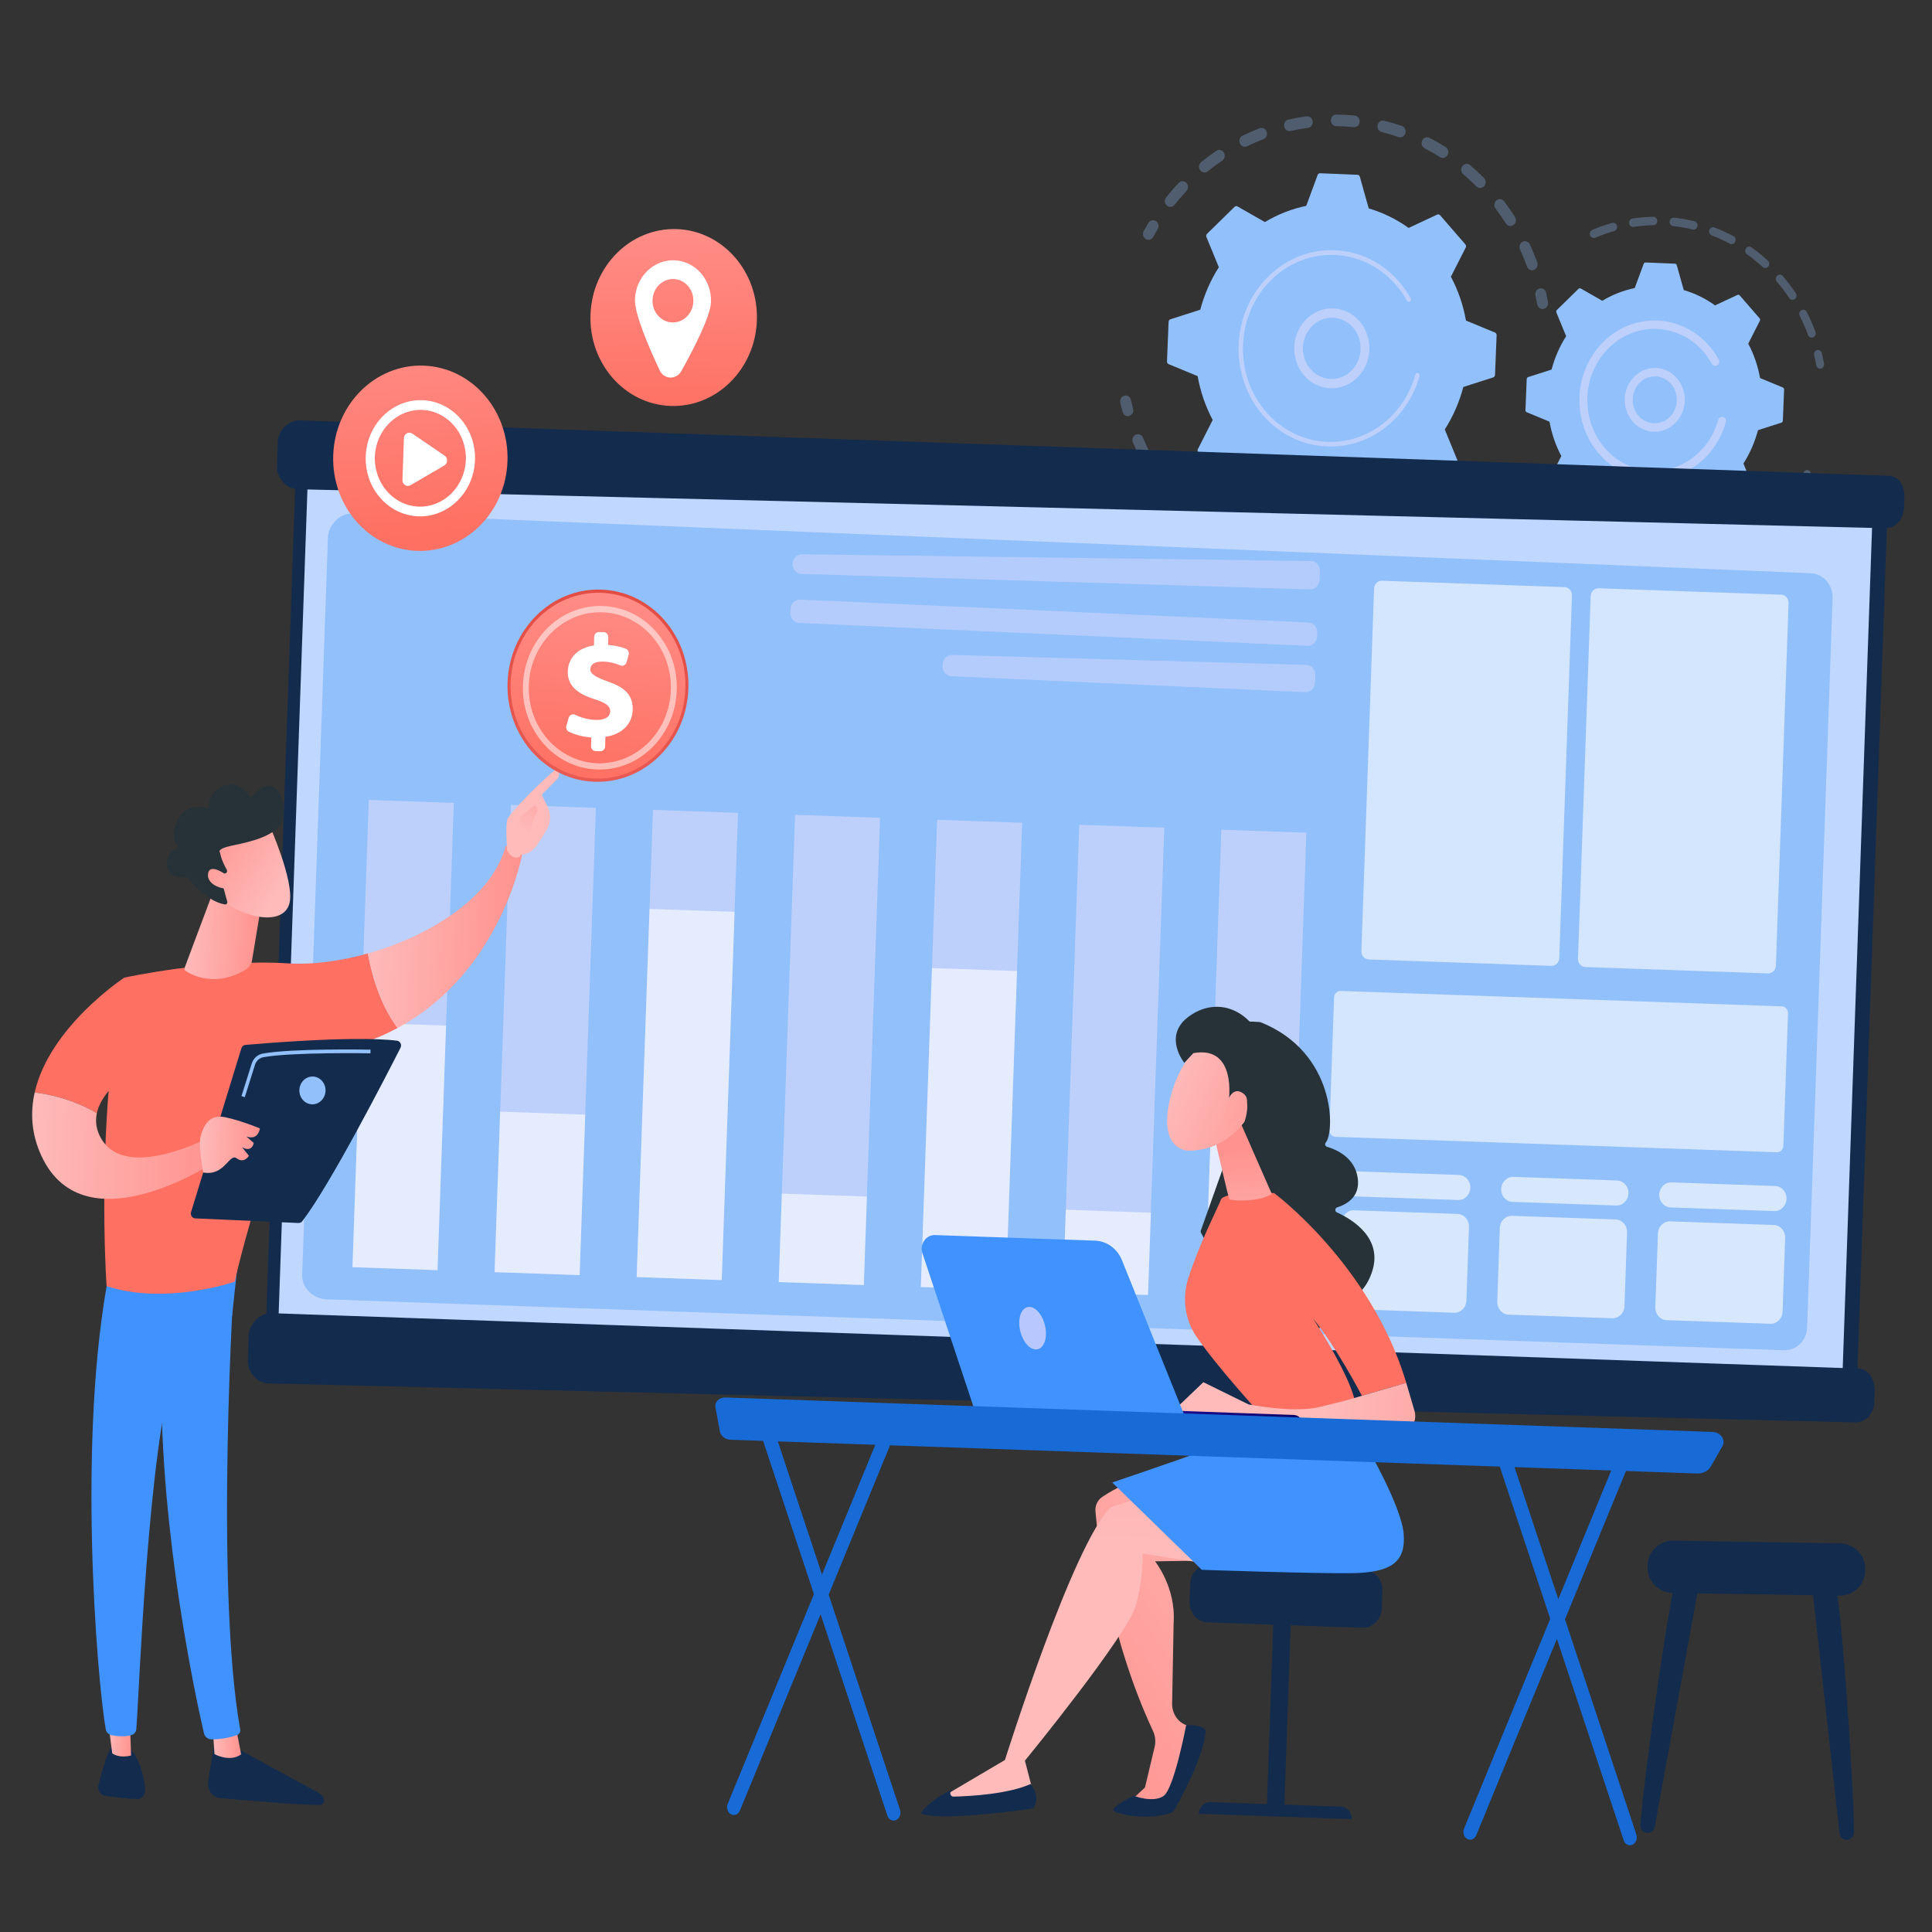 <svg width="331" height="331" viewBox="0 0 331 331" fill="none" xmlns="http://www.w3.org/2000/svg">
<rect x="0" y="0" width="331" height="331" fill="#333333" stroke="none"/>
<g opacity="0.3">
<path d="M258.732 81.216C259.087 81.549 259.153 82.122 258.87 82.541C258.252 83.46 257.586 84.363 256.893 85.227C256.556 85.647 255.963 85.698 255.569 85.342C255.565 85.338 255.56 85.333 255.556 85.329C255.175 84.97 255.134 84.351 255.467 83.936C256.125 83.115 256.757 82.257 257.345 81.385C257.647 80.936 258.234 80.831 258.655 81.15C258.682 81.171 258.708 81.193 258.732 81.216ZM253.251 87.691C253.278 87.717 253.304 87.745 253.329 87.774C253.674 88.185 253.638 88.816 253.251 89.183C252.454 89.938 251.619 90.664 250.77 91.341C250.354 91.673 249.768 91.585 249.456 91.144C249.146 90.704 249.232 90.079 249.647 89.748C250.455 89.104 251.247 88.414 252.004 87.696C252.364 87.355 252.9 87.361 253.251 87.691ZM246.569 92.728C246.647 92.802 246.715 92.891 246.768 92.993C247.017 93.475 246.851 94.082 246.396 94.349C245.464 94.897 244.498 95.408 243.525 95.868C243.051 96.093 242.497 95.866 242.288 95.364C242.078 94.861 242.293 94.271 242.768 94.046C243.692 93.609 244.608 93.124 245.493 92.604C245.851 92.394 246.281 92.457 246.569 92.728ZM239 96.057C239.129 96.178 239.228 96.339 239.278 96.529C239.42 97.058 239.129 97.611 238.631 97.763C237.607 98.076 236.559 98.345 235.515 98.564C235.007 98.67 234.515 98.318 234.416 97.778C234.318 97.237 234.651 96.713 235.16 96.606C236.151 96.398 237.147 96.143 238.119 95.846C238.44 95.748 238.768 95.839 239 96.057ZM230.929 97.511C231.11 97.682 231.229 97.926 231.243 98.203C231.27 98.754 230.872 99.225 230.354 99.255C229.295 99.319 228.218 99.335 227.154 99.303C226.636 99.288 226.229 98.829 226.246 98.278C226.263 97.728 226.697 97.294 227.215 97.309C228.226 97.34 229.25 97.324 230.257 97.263C230.513 97.248 230.751 97.344 230.929 97.511ZM222.766 97.034C223 97.254 223.125 97.595 223.067 97.948C222.979 98.492 222.494 98.858 221.983 98.767C220.936 98.579 219.883 98.342 218.855 98.061C218.353 97.924 218.053 97.38 218.184 96.846C218.315 96.313 218.828 95.991 219.33 96.128C220.307 96.395 221.307 96.621 222.302 96.799C222.481 96.831 222.639 96.915 222.766 97.034ZM195.579 74.631C195.676 74.722 195.757 74.836 195.813 74.971C196.221 75.949 196.676 76.921 197.164 77.86C197.414 78.341 197.248 78.949 196.794 79.216C196.34 79.484 195.769 79.311 195.519 78.83C195.005 77.841 194.526 76.817 194.096 75.787C193.886 75.284 194.1 74.694 194.574 74.469C194.922 74.303 195.313 74.38 195.579 74.631ZM214.917 94.647C215.208 94.921 215.318 95.371 215.159 95.775C214.96 96.285 214.41 96.527 213.932 96.318C212.951 95.888 211.976 95.407 211.034 94.888C210.575 94.633 210.395 94.034 210.635 93.544C210.875 93.055 211.443 92.863 211.902 93.115C212.797 93.608 213.723 94.064 214.654 94.473C214.753 94.516 214.841 94.575 214.917 94.647ZM199.715 82.11C199.761 82.153 199.804 82.202 199.842 82.257C200.447 83.112 201.096 83.951 201.768 84.751C202.113 85.161 202.079 85.792 201.692 86.16C201.305 86.528 200.71 86.496 200.366 86.085C199.659 85.243 198.977 84.361 198.34 83.46C198.029 83.021 198.113 82.395 198.528 82.063C198.891 81.772 199.388 81.803 199.715 82.11ZM207.775 90.454C208.129 90.787 208.195 91.358 207.913 91.778C207.612 92.228 207.026 92.334 206.603 92.015C205.74 91.363 204.892 90.662 204.082 89.932C204.077 89.927 204.072 89.923 204.067 89.918C203.686 89.56 203.645 88.941 203.977 88.526C204.314 88.105 204.906 88.052 205.3 88.408C206.07 89.102 206.875 89.767 207.696 90.387C207.723 90.408 207.75 90.431 207.775 90.454Z" fill="#91C0FA"/>
<path d="M193.466 68.002C193.604 68.132 193.707 68.307 193.754 68.512C193.867 69.012 193.992 69.517 194.125 70.015C194.266 70.544 193.977 71.097 193.478 71.25C192.98 71.403 192.46 71.098 192.319 70.567C192.179 70.045 192.047 69.513 191.928 68.987C191.807 68.452 192.117 67.912 192.621 67.781C192.932 67.7 193.244 67.793 193.466 68.002Z" fill="#91C0FA"/>
</g>
<g opacity="0.3">
<path d="M198.17 37.975C198.509 38.294 198.588 38.836 198.337 39.256C198.076 39.691 197.82 40.138 197.575 40.587C197.314 41.064 196.739 41.228 196.291 40.953C195.841 40.677 195.691 40.068 195.952 39.59C196.21 39.118 196.48 38.647 196.754 38.189C197.033 37.724 197.613 37.585 198.05 37.879C198.093 37.908 198.133 37.941 198.17 37.975Z" fill="#91C0FA"/>
<path d="M253.28 29.558C253.603 29.862 253.922 30.172 254.238 30.49C254.613 30.868 254.628 31.5 254.27 31.9C253.913 32.301 253.315 32.319 252.943 31.941C252.215 31.208 251.461 30.509 250.692 29.854C250.289 29.509 250.225 28.883 250.55 28.452C250.875 28.021 251.466 27.951 251.87 28.295C252.346 28.7 252.82 29.125 253.28 29.558ZM257.585 34.359C257.625 34.395 257.662 34.437 257.695 34.481C258.35 35.348 258.976 36.254 259.558 37.173C259.846 37.63 259.731 38.25 259.301 38.559C258.87 38.867 258.285 38.748 257.998 38.291C257.446 37.417 256.85 36.557 256.229 35.734C255.905 35.305 255.971 34.677 256.376 34.331C256.739 34.021 257.25 34.043 257.585 34.359ZM247.817 25.311C248.147 25.622 248.233 26.15 247.997 26.569C247.73 27.042 247.153 27.198 246.708 26.916C245.858 26.377 244.975 25.869 244.082 25.408C243.616 25.166 243.424 24.57 243.653 24.074C243.881 23.579 244.444 23.372 244.909 23.613C245.85 24.099 246.78 24.634 247.676 25.201C247.727 25.234 247.774 25.271 247.817 25.311ZM261.889 41.569C261.978 41.653 262.053 41.756 262.109 41.877C262.567 42.875 262.99 43.906 263.366 44.941C263.553 45.454 263.312 46.032 262.829 46.233C262.345 46.434 261.802 46.181 261.615 45.667C261.257 44.684 260.855 43.705 260.42 42.757C260.193 42.263 260.388 41.665 260.854 41.422C261.206 41.238 261.613 41.309 261.889 41.569ZM240.506 21.78C240.777 22.036 240.895 22.448 240.773 22.838C240.611 23.362 240.08 23.648 239.587 23.478C238.646 23.151 237.678 22.863 236.711 22.622C236.206 22.495 235.895 21.959 236.016 21.422C236.137 20.886 236.644 20.553 237.148 20.679C238.167 20.934 239.185 21.237 240.177 21.581C240.302 21.624 240.413 21.693 240.506 21.78ZM232.636 20.043C232.853 20.247 232.977 20.556 232.947 20.886C232.895 21.435 232.436 21.837 231.92 21.785C230.93 21.686 229.925 21.629 228.932 21.617C228.414 21.612 228 21.16 228.008 20.608C228.016 20.057 228.443 19.616 228.961 19.622C230.006 19.634 231.064 19.694 232.105 19.799C232.31 19.82 232.493 19.909 232.636 20.043ZM224.59 20.172C224.754 20.328 224.868 20.545 224.897 20.796C224.96 21.343 224.593 21.842 224.078 21.91C223.09 22.042 222.097 22.219 221.125 22.438C220.617 22.552 220.12 22.208 220.015 21.668C219.91 21.129 220.236 20.599 220.744 20.485C221.767 20.256 222.813 20.069 223.852 19.93C224.131 19.893 224.395 19.99 224.59 20.172ZM216.754 22.163C216.868 22.271 216.959 22.409 217.014 22.573C217.188 23.091 216.932 23.663 216.444 23.849C215.506 24.207 214.573 24.611 213.668 25.051C213.196 25.28 212.639 25.06 212.426 24.56C212.211 24.059 212.421 23.467 212.893 23.237C213.845 22.774 214.829 22.349 215.815 21.972C216.15 21.844 216.507 21.93 216.754 22.163ZM209.511 25.933C209.575 25.993 209.633 26.064 209.681 26.145C209.958 26.61 209.827 27.227 209.388 27.523C208.55 28.09 207.722 28.702 206.929 29.343C206.516 29.677 205.926 29.591 205.614 29.155C205.301 28.717 205.383 28.091 205.797 27.756C206.631 27.082 207.502 26.437 208.386 25.84C208.748 25.596 209.206 25.646 209.511 25.933ZM203.222 31.294C203.236 31.308 203.25 31.322 203.264 31.336C203.63 31.725 203.628 32.357 203.26 32.747C202.742 33.298 202.233 33.872 201.747 34.454C201.571 34.665 201.398 34.878 201.228 35.091C200.891 35.512 200.299 35.566 199.904 35.21C199.498 34.858 199.462 34.225 199.798 33.804C199.977 33.58 200.159 33.356 200.344 33.135C200.855 32.522 201.391 31.918 201.937 31.339C202.29 30.963 202.854 30.948 203.222 31.294Z" fill="#91C0FA"/>
<path d="M264.598 49.639C264.738 49.77 264.842 49.947 264.888 50.154C265.004 50.679 265.112 51.217 265.209 51.752C265.307 52.293 264.974 52.818 264.464 52.924C263.955 53.03 263.463 52.678 263.365 52.137C263.273 51.629 263.17 51.118 263.06 50.619C262.941 50.084 263.254 49.545 263.759 49.416C264.068 49.338 264.378 49.431 264.598 49.639Z" fill="#91C0FA"/>
</g>
<path d="M256.408 57.427C256.416 57.228 256.304 57.046 256.13 56.974L251.16 54.919C250.695 52.318 249.837 49.778 248.578 47.407L251.118 42.407C251.207 42.232 251.182 42.016 251.055 41.87L246.723 36.875C246.597 36.729 246.396 36.685 246.225 36.765L241.332 39.052C239.211 37.526 236.899 36.41 234.497 35.707L232.973 30.275C232.92 30.084 232.758 29.952 232.571 29.944L226.171 29.682C225.984 29.675 225.813 29.794 225.744 29.98L223.79 35.27C221.339 35.775 218.945 36.698 216.709 38.046L212.015 35.368C211.85 35.274 211.647 35.301 211.509 35.437L206.791 40.062C206.653 40.197 206.611 40.41 206.685 40.592L208.816 45.782C207.371 48.043 206.311 50.504 205.64 53.06L200.521 54.702C200.342 54.76 200.216 54.932 200.208 55.131L199.935 61.933C199.927 62.132 200.039 62.314 200.213 62.386L205.183 64.44C205.647 67.042 206.506 69.582 207.765 71.953L205.225 76.953C205.136 77.128 205.161 77.344 205.287 77.49L209.619 82.485C209.746 82.631 209.946 82.675 210.118 82.595L215.011 80.308C217.132 81.834 219.444 82.95 221.846 83.653L223.37 89.085C223.423 89.275 223.584 89.408 223.771 89.416L230.171 89.677C230.358 89.685 230.53 89.566 230.598 89.38L232.553 84.09C235.003 83.586 237.397 82.662 239.634 81.314L244.328 83.992C244.492 84.086 244.695 84.059 244.833 83.923L249.552 79.298C249.69 79.163 249.732 78.95 249.657 78.768L247.527 73.578C248.972 71.317 250.031 68.856 250.703 66.3L255.821 64.658C256.001 64.6 256.126 64.428 256.135 64.23L256.408 57.427Z" fill="#91C0FA"/>
<path d="M232.456 54.552C234.801 56.759 235.328 60.533 233.556 63.411C231.608 66.574 227.608 67.474 224.64 65.418C223.202 64.421 222.218 62.888 221.868 61.1C221.519 59.312 221.846 57.483 222.79 55.951C224.738 52.788 228.738 51.888 231.706 53.945C231.973 54.13 232.224 54.334 232.456 54.552ZM224.883 63.609C225.064 63.779 225.258 63.937 225.464 64.08C227.74 65.656 230.807 64.966 232.3 62.541C233.794 60.116 233.159 56.859 230.882 55.283C228.606 53.706 225.539 54.396 224.046 56.821C223.322 57.996 223.071 59.398 223.339 60.769C223.557 61.883 224.097 62.869 224.883 63.609Z" fill="#BDD0FB"/>
<path d="M238.534 47.047C238.937 47.426 239.324 47.828 239.693 48.254C239.81 48.389 239.924 48.525 240.036 48.663C240.589 49.343 241.091 50.07 241.532 50.831C241.538 50.842 241.544 50.852 241.55 50.862C241.567 50.892 241.584 50.921 241.601 50.951C241.634 51.009 241.666 51.067 241.698 51.125C241.783 51.277 241.76 51.465 241.655 51.592C241.63 51.623 241.599 51.65 241.564 51.672C241.385 51.784 241.155 51.721 241.05 51.531C240.511 50.556 239.868 49.636 239.14 48.797C235.526 44.629 230.288 42.979 225.379 43.925C222.649 44.451 220.021 45.78 217.831 47.926C217.447 48.302 217.084 48.697 216.742 49.106C214.443 51.864 213.113 55.346 212.963 59.07C212.792 63.348 214.197 67.433 216.921 70.575C222.548 77.061 232.105 77.449 238.23 71.445C238.608 71.075 238.966 70.686 239.305 70.28C240.772 68.521 241.862 66.441 242.489 64.187C242.505 64.129 242.533 64.078 242.569 64.035C242.662 63.923 242.812 63.871 242.956 63.916C243.155 63.978 243.269 64.199 243.209 64.411C242.55 66.778 241.406 68.961 239.866 70.808C239.511 71.234 239.135 71.642 238.738 72.031C232.307 78.335 222.271 77.922 216.368 71.117C213.508 67.82 212.033 63.53 212.213 59.039C212.37 55.13 213.766 51.475 216.18 48.58C216.539 48.149 216.92 47.736 217.323 47.341C220.439 44.287 224.481 42.701 228.706 42.873C232.385 43.023 235.819 44.492 238.534 47.047Z" fill="#BDD0FB"/>
<g opacity="0.3">
<path d="M310.06 80.717C310.279 80.924 310.354 81.267 310.222 81.565C309.975 82.121 309.71 82.676 309.432 83.216C309.251 83.566 308.838 83.696 308.509 83.506C308.178 83.317 308.059 82.877 308.239 82.526C308.504 82.012 308.758 81.483 308.993 80.953C309.153 80.591 309.558 80.436 309.898 80.604C309.958 80.634 310.012 80.672 310.06 80.717Z" fill="#91C0FA"/>
<path d="M307.403 85.513C307.661 85.755 307.708 86.171 307.502 86.475C306.92 87.334 306.29 88.171 305.63 88.962C305.491 89.129 305.349 89.295 305.206 89.459C304.95 89.753 304.515 89.746 304.245 89.502C303.97 89.232 303.954 88.775 304.209 88.481C304.346 88.324 304.481 88.166 304.614 88.007C305.244 87.251 305.845 86.453 306.4 85.634C306.619 85.309 307.044 85.235 307.349 85.467C307.368 85.482 307.386 85.497 307.403 85.513ZM302.6 91.033C302.624 91.056 302.647 91.08 302.668 91.107C302.911 91.411 302.874 91.867 302.587 92.126C301.666 92.956 300.689 93.733 299.683 94.434C299.368 94.653 298.947 94.559 298.742 94.228C298.537 93.894 298.626 93.446 298.94 93.227C299.9 92.558 300.832 91.817 301.71 91.025C301.972 90.79 302.351 90.799 302.6 91.033ZM296.686 95.156C296.75 95.216 296.805 95.291 296.845 95.378C297.009 95.736 296.869 96.169 296.531 96.346C295.45 96.91 294.323 97.409 293.183 97.828C292.827 97.959 292.442 97.76 292.32 97.381C292.199 97.004 292.388 96.593 292.743 96.462C293.831 96.063 294.904 95.588 295.936 95.049C296.191 94.916 296.486 94.968 296.686 95.156ZM290.004 97.612C290.11 97.711 290.186 97.845 290.218 98.002C290.294 98.392 290.058 98.777 289.691 98.859C288.511 99.126 287.306 99.317 286.108 99.427C285.734 99.462 285.406 99.166 285.375 98.77C285.344 98.372 285.622 98.022 285.997 97.988C287.138 97.883 288.288 97.701 289.413 97.446C289.633 97.397 289.849 97.465 290.004 97.612ZM282.969 98.261C283.115 98.399 283.205 98.604 283.196 98.83C283.181 99.228 282.865 99.54 282.49 99.525C281.287 99.479 280.076 99.354 278.89 99.152C278.519 99.09 278.268 98.719 278.329 98.325C278.39 97.931 278.74 97.662 279.11 97.725C280.242 97.917 281.397 98.037 282.544 98.081C282.708 98.087 282.855 98.155 282.969 98.261ZM276.006 97.077C276.196 97.256 276.283 97.543 276.206 97.82C276.101 98.204 275.723 98.424 275.363 98.314C274.208 97.958 273.063 97.522 271.962 97.019C271.617 96.859 271.46 96.436 271.609 96.069C271.759 95.703 272.16 95.533 272.504 95.691C273.554 96.171 274.645 96.587 275.746 96.925C275.846 96.956 275.933 97.009 276.006 97.077ZM269.536 94.12C269.774 94.344 269.837 94.723 269.669 95.026C269.478 95.37 269.061 95.486 268.737 95.285C267.705 94.641 266.697 93.919 265.741 93.14C265.447 92.892 265.389 92.443 265.619 92.127C265.848 91.81 266.275 91.749 266.573 91.992C267.483 92.735 268.445 93.424 269.429 94.038C269.468 94.062 269.503 94.09 269.536 94.12ZM261.592 86.767C261.621 86.795 261.649 86.826 261.674 86.86C262.288 87.684 262.956 88.487 263.658 89.246C263.764 89.362 263.869 89.474 263.975 89.584C264.242 89.864 264.245 90.321 263.981 90.606C263.717 90.892 263.278 90.904 263.02 90.618C262.907 90.499 262.795 90.38 262.684 90.259C261.95 89.466 261.25 88.624 260.607 87.76C260.374 87.447 260.425 86.993 260.72 86.745C260.982 86.523 261.35 86.54 261.592 86.767Z" fill="#91C0FA"/>
</g>
<g opacity="0.3">
<path d="M302.889 44.658C303.166 44.919 303.194 45.37 302.951 45.671C302.705 45.973 302.275 46.008 301.992 45.748C301.137 44.965 300.231 44.231 299.297 43.566C298.989 43.343 298.903 42.896 299.113 42.564C299.323 42.232 299.745 42.143 300.057 42.364C301.036 43.062 301.987 43.831 302.882 44.651C302.884 44.654 302.887 44.656 302.889 44.658ZM305.376 47.231C305.394 47.249 305.411 47.267 305.428 47.286C306.224 48.214 306.974 49.203 307.658 50.226C307.875 50.551 307.803 51.002 307.496 51.234C307.19 51.466 306.765 51.389 306.548 51.067C305.896 50.091 305.18 49.147 304.421 48.261C304.169 47.967 304.19 47.51 304.468 47.241C304.728 46.989 305.12 46.99 305.376 47.231ZM297.131 40.562C297.357 40.774 297.428 41.129 297.285 41.429C297.115 41.785 296.706 41.928 296.371 41.749C295.363 41.21 294.315 40.731 293.256 40.327C292.903 40.19 292.721 39.778 292.85 39.403C292.978 39.027 293.368 38.832 293.721 38.966C294.831 39.39 295.93 39.892 296.987 40.458C297.04 40.487 297.089 40.522 297.131 40.562ZM309.389 53.238C309.446 53.293 309.496 53.358 309.535 53.435C310.097 54.541 310.6 55.695 311.029 56.865C311.166 57.236 310.993 57.656 310.643 57.802C310.294 57.948 309.899 57.766 309.763 57.395C309.353 56.28 308.873 55.18 308.338 54.125C308.16 53.775 308.284 53.336 308.614 53.145C308.873 52.997 309.181 53.043 309.389 53.238ZM290.607 38.072C290.787 38.241 290.876 38.507 290.818 38.773C290.734 39.163 290.368 39.407 290.003 39.319C288.904 39.053 287.777 38.857 286.655 38.735C286.281 38.695 286.011 38.34 286.051 37.943C286.09 37.546 286.425 37.257 286.799 37.297C287.976 37.426 289.157 37.631 290.309 37.909C290.424 37.937 290.525 37.994 290.607 38.072ZM283.705 37.319C283.842 37.449 283.93 37.637 283.933 37.848C283.938 38.247 283.638 38.576 283.263 38.584C282.132 38.607 280.992 38.702 279.876 38.868C279.503 38.924 279.161 38.648 279.111 38.253C279.06 37.858 279.321 37.493 279.692 37.438C280.863 37.263 282.058 37.163 283.243 37.139C283.42 37.135 283.582 37.204 283.705 37.319ZM276.823 38.347C276.92 38.438 276.994 38.559 277.029 38.702C277.124 39.088 276.907 39.484 276.543 39.587C275.449 39.896 274.363 40.279 273.316 40.726C272.968 40.874 272.572 40.696 272.434 40.325C272.295 39.955 272.465 39.535 272.815 39.385C273.913 38.917 275.051 38.514 276.199 38.19C276.427 38.125 276.659 38.192 276.823 38.347Z" fill="#91C0FA"/>
<path d="M311.917 60.137C312.015 60.229 312.089 60.353 312.124 60.498C312.267 61.097 312.395 61.703 312.503 62.299C312.573 62.69 312.332 63.071 311.963 63.148C311.595 63.223 311.238 62.969 311.167 62.578C311.064 62.009 310.943 61.431 310.806 60.859C310.713 60.473 310.934 60.079 311.298 59.979C311.525 59.917 311.755 59.984 311.917 60.137Z" fill="#91C0FA"/>
</g>
<path d="M305.661 66.739C305.667 66.583 305.579 66.44 305.443 66.384L301.543 64.771C301.179 62.73 300.505 60.737 299.517 58.876L301.51 54.954C301.58 54.816 301.56 54.647 301.461 54.532L298.062 50.613C297.963 50.499 297.806 50.464 297.671 50.527L293.832 52.321C292.167 51.124 290.353 50.248 288.469 49.697L287.273 45.434C287.231 45.285 287.104 45.181 286.958 45.175L281.936 44.969C281.789 44.963 281.655 45.057 281.601 45.203L280.067 49.353C278.145 49.749 276.266 50.474 274.511 51.532L270.829 49.43C270.699 49.356 270.54 49.378 270.432 49.484L266.73 53.113C266.621 53.219 266.588 53.386 266.647 53.529L268.319 57.602C267.185 59.376 266.353 61.307 265.826 63.312L261.81 64.601C261.669 64.646 261.571 64.781 261.565 64.937L261.35 70.274C261.344 70.43 261.431 70.573 261.568 70.629L265.468 72.242C265.832 74.283 266.506 76.276 267.494 78.136L265.501 82.059C265.431 82.197 265.45 82.366 265.55 82.481L268.949 86.4C269.048 86.514 269.205 86.549 269.34 86.486L273.179 84.692C274.844 85.889 276.658 86.765 278.542 87.316L279.738 91.579C279.78 91.728 279.907 91.832 280.053 91.838L285.075 92.043C285.221 92.049 285.356 91.956 285.41 91.81L286.943 87.66C288.866 87.263 290.744 86.539 292.499 85.481L296.182 87.583C296.311 87.656 296.471 87.635 296.579 87.529L300.281 83.9C300.389 83.794 300.423 83.627 300.364 83.484L298.692 79.411C299.826 77.638 300.658 75.706 301.185 73.701L305.201 72.412C305.341 72.367 305.44 72.232 305.446 72.076L305.661 66.739Z" fill="#91C0FA"/>
<path d="M286.929 64.413C287.749 65.184 288.311 66.211 288.538 67.372C288.817 68.8 288.555 70.26 287.801 71.484C286.246 74.01 283.052 74.729 280.68 73.087C278.309 71.437 277.647 68.051 279.203 65.525C279.956 64.301 281.112 63.46 282.457 63.158C283.802 62.855 285.176 63.127 286.324 63.923C286.539 64.072 286.741 64.236 286.929 64.413ZM280.985 71.518C281.122 71.647 281.269 71.766 281.426 71.875C283.171 73.083 285.52 72.554 286.665 70.696C287.219 69.796 287.412 68.721 287.206 67.671C287.001 66.621 286.422 65.721 285.578 65.134C284.733 64.549 283.723 64.349 282.734 64.571C281.744 64.794 280.894 65.413 280.339 66.313C279.298 68.004 279.608 70.222 280.985 71.518Z" fill="#BDD0FB"/>
<path d="M291.907 58.297C292.228 58.6 292.537 58.922 292.835 59.264C293.425 59.944 293.95 60.688 294.396 61.479C294.416 61.515 294.436 61.55 294.456 61.586C294.609 61.862 294.569 62.203 294.378 62.432C294.332 62.487 294.277 62.536 294.213 62.576C293.889 62.779 293.474 62.664 293.283 62.322C292.873 61.58 292.385 60.882 291.833 60.247L291.833 60.246C291.803 60.211 291.772 60.177 291.742 60.143C290.424 58.652 288.805 57.569 287.022 56.949C286.054 56.612 285.037 56.412 283.992 56.36C283.984 56.359 283.975 56.359 283.967 56.358C283.94 56.357 283.915 56.356 283.889 56.355C280.834 56.23 277.91 57.377 275.658 59.585C275.366 59.871 275.091 60.17 274.831 60.481C273.085 62.574 272.076 65.217 271.962 68.044C271.832 71.292 272.899 74.393 274.967 76.777C277.035 79.159 279.857 80.543 282.912 80.668C285.967 80.793 288.89 79.646 291.142 77.438C291.429 77.157 291.701 76.862 291.958 76.554C293.072 75.218 293.899 73.64 294.375 71.929C294.405 71.824 294.454 71.731 294.519 71.654C294.689 71.451 294.959 71.357 295.22 71.438C295.58 71.551 295.786 71.951 295.679 72.334C295.146 74.249 294.22 76.015 292.975 77.509C292.687 77.854 292.383 78.184 292.062 78.499C289.542 80.969 286.272 82.252 282.853 82.112C279.436 81.973 276.279 80.43 273.966 77.759C271.652 75.092 270.458 71.622 270.604 67.989C270.731 64.826 271.86 61.869 273.813 59.527C274.103 59.179 274.412 58.844 274.738 58.525C279.617 53.743 287.061 53.737 291.907 58.297Z" fill="#BDD0FB"/>
<path d="M323.278 90.04L50.674 80.521L45.427 230.773L318.031 240.292L323.278 90.04Z" fill="#132C4D"/>
<path d="M320.747 89.953L52.785 80.595L47.679 226.81L315.641 236.168L320.747 89.953Z" fill="#C0D7FF"/>
<path d="M323.518 81.519L51.474 72.019C49.616 71.954 47.679 73.539 47.608 75.576L47.453 79.999C47.419 80.983 47.931 81.945 48.545 82.66C49.159 83.375 50.103 83.793 51.001 83.815L322.945 90.498C324.791 90.543 326.138 88.943 326.209 86.919L326.265 85.307C326.336 83.27 325.377 81.584 323.518 81.519Z" fill="#132C4D"/>
<path d="M318.439 234.473L46.483 224.976C44.625 224.911 42.68 226.734 42.609 228.771L42.455 233.194C42.42 234.178 42.933 235.141 43.546 235.856C44.16 236.571 45.103 236.988 46.001 237.01L317.857 243.69C319.703 243.735 321.05 242.135 321.12 240.111L321.177 238.499C321.248 236.462 320.297 234.538 318.439 234.473Z" fill="#132C4D"/>
<path d="M310.219 98.207L60.674 87.944C59.628 87.901 58.414 88.296 57.644 89.055C56.875 89.813 56.227 90.858 56.188 91.97L51.772 218.421C51.692 220.728 53.784 222.538 55.955 222.614L305.561 231.33C307.732 231.406 309.526 229.732 309.606 227.425L313.968 102.521C314.048 100.223 312.381 98.296 310.219 98.207Z" fill="#91C0FA"/>
<g opacity="0.76">
<path d="M137.386 94.96L224.585 96.116C225.479 96.128 226.184 96.923 226.142 97.872L226.077 99.362C226.036 100.283 225.307 101.001 224.441 100.975L137.308 98.328C136.424 98.301 135.735 97.511 135.776 96.573C135.816 95.663 136.53 94.948 137.386 94.96Z" fill="#BDD0FB"/>
<path d="M135.432 104.333L135.404 104.968C135.363 105.898 136.039 106.683 136.913 106.723L223.991 110.648C224.865 110.687 225.607 109.966 225.648 109.036L225.676 108.401C225.717 107.472 225.041 106.686 224.167 106.647L137.089 102.722C136.215 102.682 135.473 103.404 135.432 104.333Z" fill="#BDD0FB"/>
<path d="M161.496 113.82L161.484 114.099C161.443 115.028 162.119 115.814 162.993 115.853L223.641 118.587C224.516 118.626 225.258 117.905 225.298 116.975L225.356 115.665C225.397 114.725 224.706 113.935 223.821 113.91L163.128 112.208C162.263 112.183 161.536 112.901 161.496 113.82Z" fill="#BDD0FB"/>
</g>
<path d="M77.751 137.559L63.182 137.05L60.386 217.097L74.956 217.605L77.751 137.559Z" fill="#BDD0FB"/>
<path d="M102.096 138.41L87.527 137.901L84.732 217.947L99.301 218.456L102.096 138.41Z" fill="#BDD0FB"/>
<path d="M126.44 139.26L111.871 138.751L109.076 218.798L123.645 219.307L126.44 139.26Z" fill="#BDD0FB"/>
<path d="M150.784 140.11L136.215 139.601L133.42 219.647L147.989 220.156L150.784 140.11Z" fill="#BDD0FB"/>
<path d="M175.126 140.959L160.557 140.451L157.761 220.497L172.33 221.006L175.126 140.959Z" fill="#BDD0FB"/>
<path d="M199.471 141.81L184.902 141.301L182.107 221.348L196.676 221.856L199.471 141.81Z" fill="#BDD0FB"/>
<path d="M223.813 142.66L209.244 142.151L206.449 222.197L221.018 222.706L223.813 142.66Z" fill="#BDD0FB"/>
<path opacity="0.6" d="M76.419 175.715L61.85 175.207L60.387 217.098L74.956 217.607L76.419 175.715Z" fill="white"/>
<path opacity="0.6" d="M100.264 190.964L85.695 190.456L84.735 217.949L99.304 218.458L100.264 190.964Z" fill="white"/>
<path opacity="0.6" d="M125.852 156.23L111.283 155.721L109.081 218.797L123.65 219.306L125.852 156.23Z" fill="white"/>
<path opacity="0.6" d="M148.522 205.004L133.953 204.496L133.424 219.649L147.993 220.158L148.522 205.004Z" fill="white"/>
<path opacity="0.6" d="M174.239 166.364L159.67 165.855L157.762 220.498L172.331 221.007L174.239 166.364Z" fill="white"/>
<path opacity="0.6" d="M197.175 207.769L182.605 207.26L182.114 221.347L196.683 221.856L197.175 207.769Z" fill="white"/>
<path opacity="0.6" d="M222.237 187.806L207.668 187.297L206.449 222.196L221.018 222.704L222.237 187.806Z" fill="white"/>
<g opacity="0.64">
<path d="M249.96 201.301L232.2 200.68C231.085 200.641 230.148 201.57 230.107 202.755C230.065 203.94 230.936 204.932 232.05 204.971L249.811 205.591C250.925 205.63 251.863 204.701 251.904 203.516C251.946 202.332 251.075 201.339 249.96 201.301Z" fill="white"/>
<path d="M277.046 202.247L259.286 201.627C258.171 201.588 257.234 202.517 257.193 203.702C257.151 204.886 258.022 205.878 259.136 205.917L276.897 206.538C278.011 206.577 278.949 205.648 278.99 204.463C279.031 203.278 278.161 202.286 277.046 202.247Z" fill="white"/>
<path d="M286.218 206.863L303.979 207.483C305.093 207.522 306.031 206.593 306.072 205.408C306.113 204.223 305.243 203.231 304.128 203.192L286.368 202.572C285.253 202.533 284.316 203.462 284.275 204.647C284.233 205.832 285.104 206.824 286.218 206.863Z" fill="white"/>
<path d="M249.728 207.979L231.968 207.359C230.853 207.32 229.916 208.249 229.874 209.434L229.433 222.068C229.392 223.253 230.262 224.245 231.377 224.283L249.137 224.904C250.252 224.943 251.189 224.014 251.231 222.829L251.672 210.195C251.713 209.01 250.843 208.018 249.728 207.979Z" fill="white"/>
<path d="M276.812 208.925L259.052 208.304C257.937 208.265 257 209.194 256.958 210.379L256.517 223.013C256.476 224.198 257.346 225.19 258.461 225.229L276.221 225.849C277.336 225.888 278.273 224.959 278.314 223.774L278.756 211.14C278.797 209.956 277.927 208.964 276.812 208.925Z" fill="white"/>
<path d="M303.898 209.871L286.138 209.251C285.023 209.212 284.086 210.141 284.044 211.325L283.603 223.959C283.562 225.144 284.432 226.136 285.547 226.175L303.307 226.795C304.422 226.834 305.359 225.905 305.4 224.72L305.842 212.087C305.883 210.902 305.013 209.91 303.898 209.871Z" fill="white"/>
</g>
<path opacity="0.6" d="M304.402 197.412L228.822 194.773C228.216 194.751 227.743 194.212 227.765 193.569L228.557 170.903C228.579 170.259 229.089 169.754 229.694 169.775L305.275 172.414C305.881 172.436 306.353 172.975 306.331 173.618L305.539 196.284C305.517 196.928 305.008 197.433 304.402 197.412Z" fill="white"/>
<path opacity="0.6" d="M265.787 165.476L234.503 164.383C233.779 164.358 233.215 163.714 233.242 162.945L235.41 100.841C235.437 100.072 236.045 99.469 236.769 99.495L268.053 100.587C268.776 100.612 269.341 101.256 269.314 102.025L267.145 164.129C267.119 164.898 266.511 165.501 265.787 165.476Z" fill="white"/>
<path opacity="0.6" d="M302.899 166.772L271.614 165.679C270.891 165.654 270.326 165.01 270.353 164.241L272.522 102.137C272.549 101.368 273.157 100.765 273.88 100.79L305.164 101.883C305.888 101.908 306.453 102.552 306.426 103.321L304.257 165.425C304.23 166.194 303.622 166.797 302.899 166.772Z" fill="white"/>
<path d="M36.852 298.375C36.852 298.375 36.111 301.877 35.67 305.356C35.498 306.716 36.436 307.946 37.721 308.061C42.088 308.452 51.431 309.25 54.797 309.242C55.302 309.241 55.657 308.707 55.492 308.199C55.353 307.774 55.066 307.422 54.69 307.217L39.562 298.968L36.852 298.375Z" fill="#132C4D"/>
<path d="M36.463 296.285L36.749 300.526C36.749 300.526 39.398 301.988 41.314 300.562L40.399 295.809L36.463 296.285Z" fill="url(#paint0_linear_3631_3745)"/>
<path d="M40.301 216.968C40.049 218.06 36.794 271.911 41.153 296.306C41.224 296.704 41.018 297.101 40.659 297.239C39.812 297.562 38.159 298.011 36.203 297.993C35.597 297.987 35.074 297.545 34.93 296.92C33.627 291.247 27.436 262.839 27.645 235.977C27.879 205.962 27.69 234.957 27.69 234.957L29.138 216.462L40.301 216.968Z" fill="#4093FF"/>
<path d="M18.991 299.418C18.991 299.418 17.98 301.157 16.869 305.849C16.668 306.697 17.194 307.54 18.007 307.662C19.445 307.878 21.66 308.173 23.443 308.24C24.264 308.271 24.939 307.54 24.878 306.669C24.756 304.932 24.266 302.07 22.463 299.776L18.991 299.418Z" fill="#132C4D"/>
<path d="M18.405 293.952L19.225 300.383C19.225 300.383 20.276 301.293 22.456 300.766L22.232 293.876L18.405 293.952Z" fill="url(#paint1_linear_3631_3745)"/>
<path d="M18.779 217.653C13.098 245.886 16.654 287.971 18.114 296.243C18.203 296.749 18.567 297.15 19.042 297.256C19.848 297.436 21.179 297.613 22.515 297.265C22.975 297.146 23.314 296.725 23.354 296.223C23.889 289.613 25.235 248.948 30.07 233.07C30.315 232.266 30.814 231.577 31.483 231.117L39.765 225.421L40.809 215.658L18.779 217.653Z" fill="#4093FF"/>
<path d="M49.381 165.05C36.108 164.218 21.279 167.498 21.279 167.498C16.241 191.876 18.264 220.348 18.264 220.348C28.422 223.678 40.225 219.581 40.225 219.581C42.385 209.394 51.629 180.867 51.629 180.867C58.156 180.304 63.59 178.554 68.109 176.121C64.932 171.832 63.58 166.496 63.029 163.352C58.264 164.692 53.475 165.306 49.381 165.05Z" fill="url(#paint2_linear_3631_3745)"/>
<path d="M89.533 146.021C88.301 144.287 86.615 145.005 86.615 145.005C84.275 153.694 73.713 160.348 63.03 163.351C63.581 166.495 64.933 171.831 68.11 176.121C86.044 166.464 89.533 146.021 89.533 146.021Z" fill="url(#paint3_linear_3631_3745)"/>
<path d="M89.201 146.435C89.317 146.903 87.705 147.534 86.857 145.605C86.864 144.699 86.517 140.802 87.058 140.088C89.938 136.286 95.403 131.604 95.403 131.604C96.25 132.574 95.479 133.456 95.479 133.456L92.808 136.161C93.296 137.208 93.908 138.101 94.158 139.352C94.347 140.3 94.162 141.295 93.68 142.128C93.195 142.964 92.536 144.049 91.921 144.894C90.757 146.493 89.201 146.435 89.201 146.435Z" fill="url(#paint4_linear_3631_3745)"/>
<path d="M91.613 137.941L89.201 139.928L88.381 141.977L90.343 144.51C90.343 144.51 91.22 140.41 91.776 139.54C92.333 138.669 92.084 138.224 91.613 137.941Z" fill="url(#paint5_linear_3631_3745)"/>
<path d="M25.777 181.399L21.282 167.498C21.282 167.498 8.481 175.899 5.942 187.168C8.278 187.457 12.516 188.298 16.593 190.727C17.746 185.404 25.777 181.399 25.777 181.399Z" fill="url(#paint6_linear_3631_3745)"/>
<path d="M36.057 194.748C36.057 194.748 21.759 202.488 17.373 195.131C16.462 193.603 16.293 192.118 16.595 190.724C12.518 188.294 8.281 187.454 5.944 187.165C5.179 190.562 5.344 194.219 7.076 197.986C14.606 214.366 37.74 198.482 37.74 198.482L36.057 194.748Z" fill="url(#paint7_linear_3631_3745)"/>
<path d="M36.435 152.98L31.638 165.782C31.559 165.994 31.631 166.236 31.814 166.354C32.937 167.083 37.001 169.228 42.152 166.082C42.688 165.754 43.068 165.198 43.176 164.551L45.038 153.368L36.435 152.98Z" fill="url(#paint8_linear_3631_3745)"/>
<path d="M46.155 141.366C46.155 141.366 50.389 150.862 49.629 154.586C48.87 158.31 43.129 157.782 38.24 154.509L35.171 144.324L46.155 141.366Z" fill="url(#paint9_linear_3631_3745)"/>
<path d="M38.68 149.593C38.888 149.506 38.975 149.244 38.862 149.04C38.516 148.419 37.873 147.156 37.698 146.068C37.698 146.068 36.889 145.462 39.88 144.843C42.871 144.224 47.333 143.254 48.378 140.62C49.396 138.052 47.309 131.383 43.291 136.44C43.138 136.633 42.855 136.625 42.72 136.419C42.136 135.532 40.582 133.674 38.267 134.653C36.101 135.57 35.789 137.212 35.782 138.046C35.779 138.291 35.565 138.473 35.34 138.417C34.277 138.151 31.711 137.848 30.386 140.601C29.295 142.868 29.881 144.206 30.438 144.872C30.619 145.088 30.521 145.426 30.257 145.499C29.542 145.697 28.603 146.291 28.617 148.051C28.637 150.484 31.199 150.385 31.931 150.307C32.051 150.295 32.169 150.343 32.245 150.442C32.837 151.203 35.508 154.443 38.531 154.955C38.793 154.999 39.009 154.732 38.934 154.462L37.797 150.339C37.745 150.147 37.839 149.944 38.014 149.871L38.68 149.593Z" fill="#263238"/>
<path d="M39.178 150.192C39.178 150.192 35.98 147.633 35.649 149.651C35.318 151.67 38.496 152.725 40.122 152.04L39.178 150.192Z" fill="url(#paint10_linear_3631_3745)"/>
<path d="M32.736 207.655L41.358 179.594C41.456 179.275 41.722 179.049 42.036 179.022C43.425 178.898 47.448 178.557 52.089 178.303C57.679 177.996 64.165 177.816 68.02 178.297C68.568 178.365 68.879 178.995 68.616 179.512C66.252 184.163 56.534 203.082 51.785 209.225C51.627 209.429 51.391 209.543 51.144 209.532L33.442 208.738C32.927 208.715 32.576 208.177 32.736 207.655Z" fill="#132C4D"/>
<path d="M34.819 200.875C34.819 200.875 33.918 196.192 34.404 194.558C34.891 192.925 35.796 190.834 38.549 191.402C41.302 191.97 44.526 193.324 44.526 193.324C44.526 193.324 44.286 195.465 42.205 194.699L43.473 195.818C43.473 195.818 43.226 197.531 41.48 196.55L42.645 198.016C42.645 198.016 41.832 199.402 40.555 198.45C39.279 197.499 38.509 201.564 34.819 200.875Z" fill="url(#paint11_linear_3631_3745)"/>
<path d="M51.29 186.74C51.244 188.055 52.21 189.156 53.447 189.199C54.684 189.243 55.725 188.212 55.771 186.897C55.816 185.581 54.851 184.48 53.613 184.437C52.376 184.394 51.336 185.425 51.29 186.74Z" fill="#91C0FA"/>
<path d="M41.934 187.983L41.37 187.784L43.119 182.236C43.404 181.333 44.121 180.671 44.989 180.511C49.953 179.59 62.933 179.82 63.483 179.83L63.47 180.464C63.336 180.461 49.997 180.225 45.089 181.135C44.438 181.255 43.899 181.753 43.684 182.435L41.934 187.983Z" fill="#91C0FA"/>
<path d="M314.378 271.029C315.179 272.393 317.495 302.707 317.633 313.879C317.643 314.634 317.053 315.243 316.343 315.218C315.73 315.197 315.225 314.704 315.153 314.058L310.455 271.854L314.378 271.029Z" fill="#132C4D"/>
<path d="M287.275 270.083C286.38 271.387 281.955 301.466 281.038 312.601C280.976 313.354 281.522 314.002 282.233 314.027C282.845 314.048 283.383 313.592 283.5 312.952L291.131 271.179L287.275 270.083Z" fill="#132C4D"/>
<path d="M319.556 268.85L319.547 269.179C319.485 271.549 317.497 273.425 315.091 273.384L286.579 272.904C284.207 272.864 282.296 270.975 282.262 268.639L282.258 268.337C282.223 265.901 284.238 263.919 286.711 263.959L315.236 264.411C317.678 264.45 319.619 266.445 319.556 268.85Z" fill="#132C4D"/>
<path d="M221.203 276.227L218.213 276.123L217.013 310.487L220.003 310.591L221.203 276.227Z" fill="#132C4D"/>
<path d="M231.578 311.66L205.393 310.746C205.433 309.603 206.336 308.708 207.411 308.745L229.704 309.524C230.779 309.561 231.618 310.518 231.578 311.66Z" fill="#132C4D"/>
<path d="M236.731 275.576C236.666 277.456 235.165 278.943 233.397 278.881L206.904 277.956C205.135 277.894 203.742 276.306 203.808 274.427L203.916 271.337C203.981 269.457 205.482 267.97 207.25 268.032L233.743 268.957C235.512 269.019 236.905 270.607 236.839 272.486L236.731 275.576Z" fill="#132C4D"/>
<path d="M198.452 252.487C198.452 252.487 193.984 253.064 188.865 256.439C188.06 256.97 187.594 257.928 187.678 258.93C188.1 263.986 189.99 280.37 197.544 296.572C197.942 297.426 198.031 298.407 197.809 299.334L196.157 306.253L193.454 308.766L200.183 309.001L205.114 296.269L203.221 295.558C201.752 295.007 200.784 293.519 200.815 291.863L201.073 278.03C201.48 271.877 197.883 267.497 197.883 267.497L208.65 267.316L198.452 252.487Z" fill="url(#paint12_linear_3631_3745)"/>
<path d="M190.783 309.932C190.14 310.763 197.31 312.14 201.017 310.402C201.017 310.402 206.392 301.242 206.56 296.435C206.56 296.435 206.194 295.441 203.221 295.559C203.221 295.559 201.14 306.555 199.307 307.731C197.473 308.907 194.294 307.681 194.294 307.681C194.294 307.681 191.731 308.706 190.783 309.932Z" fill="#132C4D"/>
<path d="M207.259 268.027C207.205 267.92 195.739 266.152 195.739 266.152C195.739 266.152 195.986 269.886 194.629 274.967C193.273 280.048 175.592 301.65 175.592 301.65L177.156 307.684C171.605 309.522 166.203 309.658 160.944 308.153L172.174 301.53C172.174 301.53 183.755 264.652 190.284 258.228L201.974 254.388L207.259 268.027Z" fill="url(#paint13_linear_3631_3745)"/>
<path d="M233.841 247.262C233.841 247.262 240.109 257.981 240.486 262.783C240.863 267.586 238.434 269.448 231.462 269.525C224.49 269.602 205.909 268.948 205.909 268.948L190.552 253.989C190.552 253.989 202.263 250.009 205.311 248.875C208.359 247.74 233.841 247.262 233.841 247.262Z" fill="#4093FF"/>
<path d="M176.564 305.649C176.564 305.649 178.403 307.68 177.038 309.821C177.038 309.821 161.821 312.141 157.762 310.706C157.762 310.706 158.686 308.668 163.39 306.476L163.039 306.742C162.596 307.079 162.823 307.822 163.367 307.808C166.419 307.73 172.743 307.357 176.564 305.649Z" fill="#132C4D"/>
<path d="M215.974 175.13C228.836 180.28 228.722 193.86 227.139 195.745C226.929 195.995 227.047 196.39 227.35 196.478C228.905 196.927 232.139 198.285 232.62 201.882C233.044 205.057 230.701 206.347 229.091 206.855C228.703 206.977 228.66 207.542 229.032 207.711C231.683 208.913 237.09 212.167 235.007 218.064C233.065 223.563 229.026 222.943 226.873 222.138C226.509 222.001 226.179 222.412 226.355 222.777C226.959 224.029 227.332 226.071 225.41 228.449C222.397 232.176 214.917 227.067 214.05 226.456C213.995 226.417 213.951 226.366 213.919 226.306L205.763 211.206C205.699 211.088 205.689 210.946 205.734 210.819L211.693 194.019C211.741 193.883 211.847 193.78 211.979 193.74L210.63 176.723C207.975 174.46 215.822 175.069 215.974 175.13Z" fill="#263238"/>
<path d="M216.05 242.389C216.05 242.389 208.598 234.301 204.976 228.99C203.019 226.119 202.502 222.412 203.571 219.041C205.524 212.885 208.835 206.554 209.151 205.562C209.636 204.041 218.295 204.407 218.295 204.407C218.295 204.407 234.93 216.76 240.931 236.91L233.323 239.136C233.323 239.136 229.15 231.045 224.929 225.846C224.929 225.846 232.164 236.795 232.28 241.178L216.05 242.389Z" fill="url(#paint14_linear_3631_3745)"/>
<path d="M208.378 196.133C208.457 196.455 210.464 205.31 210.635 205.481C210.806 205.653 215.578 206.093 217.885 204.537L212.708 192.736L208.378 196.133Z" fill="url(#paint15_linear_3631_3745)"/>
<path d="M205.887 178.801C205.887 178.801 202.174 181.393 200.49 188.097C198.806 194.801 201.331 197.247 203.96 197.135C206.59 197.022 210.414 196.21 213.791 191.43C217.169 186.649 210.748 175.639 205.887 178.801Z" fill="url(#paint16_linear_3631_3745)"/>
<path d="M210.507 188.673C210.507 188.673 212.005 179.054 204.453 180.427L202.904 182.091C202.904 182.091 199.289 177.631 203.42 174.352C207.551 171.073 213.196 172.003 216.23 178.114C219.265 184.226 220.333 188.505 217.649 192.242C214.965 195.978 213.043 192.717 213.043 192.717C213.043 192.717 214.298 189.469 213.322 188.055C212.345 186.641 211.022 188.838 211.022 188.838L210.507 188.673Z" fill="#263238"/>
<path d="M209.714 190.714C209.714 190.714 210.456 185.765 212.816 187.214C215.176 188.663 211.884 191.834 210.567 192.91L209.714 190.714Z" fill="url(#paint17_linear_3631_3745)"/>
<path d="M200.286 242.42L206.165 236.804L213.893 240.604C213.893 240.604 221.664 242.164 226.182 241.033C230.7 239.902 230.7 239.902 230.7 239.902L240.925 236.91L242.346 241.734C242.707 242.959 242.255 244.289 241.244 244.999C240.346 245.629 239.296 246.319 238.632 246.6C237.279 247.172 205.832 245.026 205.832 245.026L200.286 242.42Z" fill="url(#paint18_linear_3631_3745)"/>
<path d="M221.67 245.556C221.645 245.556 221.619 245.556 221.594 245.555L188.671 244.367C187.857 244.338 187.223 243.613 187.254 242.748C187.285 241.883 187.973 241.191 188.784 241.235L221.707 242.423C222.521 242.452 223.155 243.177 223.124 244.042C223.094 244.88 222.45 245.542 221.67 245.556Z" fill="url(#paint19_linear_3631_3745)"/>
<path d="M160.184 211.599L187.603 212.556C189.626 212.627 191.424 213.932 192.219 215.906L203.897 244.917L169.822 243.727C168.519 243.682 167.377 242.794 166.943 241.489L158.036 214.71C157.522 213.163 158.639 211.545 160.184 211.599Z" fill="#4093FF"/>
<path d="M178.99 226.919C179.516 228.902 179.011 230.792 177.861 231.141C176.712 231.49 175.354 230.165 174.829 228.182C174.303 226.199 174.809 224.309 175.958 223.96C177.107 223.612 178.465 224.936 178.99 226.919Z" fill="#B8C8FF"/>
<path d="M279.216 316.138C279.369 316.143 279.525 316.113 279.677 316.044C280.276 315.771 280.575 314.989 280.346 314.298L258.325 247.889C258.096 247.198 257.425 246.859 256.826 247.132C256.228 247.405 255.929 248.186 256.158 248.877L278.179 315.287C278.35 315.802 278.767 316.122 279.216 316.138Z" fill="#186BD7"/>
<path d="M251.83 315.182C252.279 315.197 252.718 314.908 252.924 314.405L279.524 249.693C279.801 249.02 279.557 248.219 278.979 247.905C278.401 247.591 277.708 247.883 277.431 248.556L250.831 313.268C250.555 313.941 250.799 314.742 251.377 315.056C251.523 315.135 251.677 315.176 251.83 315.182Z" fill="#186BD7"/>
<path d="M153.066 311.91C153.218 311.916 153.375 311.886 153.527 311.816C154.125 311.543 154.425 310.762 154.195 310.071L132.174 243.661C131.945 242.97 131.275 242.632 130.676 242.904C130.078 243.177 129.778 243.958 130.008 244.65L152.029 311.059C152.199 311.575 152.616 311.895 153.066 311.91Z" fill="#186BD7"/>
<path d="M125.68 310.952C126.129 310.968 126.567 310.678 126.774 310.176L153.373 245.464C153.65 244.79 153.406 243.99 152.828 243.676C152.251 243.362 151.558 243.653 151.281 244.327L124.681 309.038C124.404 309.712 124.648 310.512 125.226 310.826C125.373 310.906 125.527 310.947 125.68 310.952Z" fill="#186BD7"/>
<path d="M122.575 241.115C122.495 240.68 122.64 240.239 122.969 239.912C123.299 239.584 123.779 239.404 124.278 239.422L293.416 245.328C294.073 245.351 294.674 245.667 295.01 246.166C295.347 246.664 295.373 247.278 295.079 247.792L293.125 251.217C292.677 252.001 291.75 252.481 290.749 252.446L125.187 246.664C124.256 246.632 123.477 246.023 123.328 245.213L122.575 241.115Z" fill="#186BD7"/>
<path d="M71.464 94.375C79.708 94.663 86.639 87.793 86.945 79.031C87.251 70.268 80.816 62.932 72.572 62.644C64.328 62.356 57.397 69.226 57.09 77.988C56.785 86.75 63.22 94.087 71.464 94.375Z" fill="url(#paint20_linear_3631_3745)"/>
<path d="M71.67 88.461C66.508 88.28 62.465 83.67 62.657 78.184C62.848 72.698 67.203 68.382 72.365 68.562C77.527 68.742 81.57 73.352 81.379 78.838C81.187 84.324 76.832 88.641 71.67 88.461ZM72.307 70.229C68.01 70.079 64.385 73.672 64.225 78.239C64.066 82.806 67.432 86.643 71.728 86.793C76.025 86.944 79.65 83.35 79.81 78.783C79.969 74.216 76.603 70.379 72.307 70.229Z" fill="white"/>
<path fill-rule="evenodd" clip-rule="evenodd" d="M68.95 82.238L69.2 75.085C69.227 74.32 70.026 73.874 70.631 74.286L76.177 78.06C76.769 78.463 76.737 79.395 76.117 79.756L70.322 83.135C69.69 83.503 68.923 83.002 68.95 82.238Z" fill="white"/>
<path d="M114.891 69.55C122.764 69.825 129.382 63.265 129.675 54.898C129.967 46.531 123.822 39.525 115.949 39.25C108.077 38.975 101.458 45.535 101.166 53.903C100.874 62.27 107.019 69.276 114.891 69.55Z" fill="url(#paint21_linear_3631_3745)"/>
<path d="M115.536 44.595C111.937 44.47 108.911 47.468 108.778 51.294C108.691 53.772 111.226 59.634 113.022 63.453C113.768 65.041 115.873 65.115 116.729 63.583C118.786 59.898 121.724 54.227 121.81 51.749C121.944 47.924 119.135 44.721 115.536 44.595ZM115.164 55.24C113.232 55.172 111.723 53.453 111.795 51.399C111.867 49.345 113.492 47.735 115.424 47.803C117.356 47.87 118.864 49.59 118.793 51.643C118.721 53.697 117.096 55.307 115.164 55.24Z" fill="white"/>
<path d="M101.872 133.933C110.425 134.232 117.615 127.105 117.933 118.014C118.25 108.924 111.574 101.313 103.021 101.014C94.469 100.715 87.278 107.842 86.96 116.933C86.643 126.023 93.319 133.635 101.872 133.933Z" fill="url(#paint22_linear_3631_3745)"/>
<path d="M101.895 133.387C110.164 133.676 117.115 126.786 117.422 117.998C117.729 109.209 111.275 101.851 103.007 101.562C94.738 101.274 87.786 108.164 87.48 116.952C87.173 125.74 93.627 133.098 101.895 133.387Z" fill="url(#paint23_linear_3631_3745)"/>
<path opacity="0.52" d="M102.276 131.832C95.067 131.581 89.386 125.178 89.587 117.498C89.79 109.774 95.867 103.639 103.134 103.821C106.654 103.912 109.926 105.449 112.346 108.158C114.766 110.866 116.045 114.418 115.946 118.159C115.848 121.901 114.385 125.384 111.826 127.967C109.268 130.55 105.92 131.924 102.399 131.836C102.359 131.835 102.317 131.834 102.276 131.832ZM103.22 104.897C103.182 104.895 103.144 104.894 103.106 104.893C96.395 104.725 90.783 110.391 90.596 117.523C90.41 124.615 95.656 130.528 102.314 130.761C102.352 130.762 102.39 130.763 102.428 130.764C109.139 130.932 114.751 125.267 114.938 118.134C115.124 111.042 109.877 105.129 103.22 104.897Z" fill="white"/>
<path d="M101.261 127.812L101.3 126.346C99.864 126.249 98.451 125.853 97.454 125.358C97.098 125.181 96.925 124.746 97.039 124.345L97.425 122.989C97.567 122.491 98.086 122.245 98.531 122.457C99.522 122.928 100.749 123.312 102.083 123.346C103.468 123.381 104.513 122.908 104.54 121.885C104.564 120.962 103.781 120.394 101.871 119.797C99.146 118.93 97.208 117.608 97.275 115.039C97.336 112.719 98.978 110.988 101.76 110.584L101.799 109.118C101.811 108.647 102.181 108.273 102.624 108.284L103.435 108.305C103.878 108.316 104.228 108.707 104.216 109.179L104.181 110.495C105.51 110.585 106.472 110.851 107.233 111.157C107.623 111.314 107.826 111.77 107.706 112.196L107.35 113.45C107.213 113.934 106.717 114.188 106.278 113.999C105.578 113.697 104.585 113.375 103.285 113.343C101.642 113.301 101.154 114.013 101.137 114.662C101.116 115.46 102.087 116.033 104.204 116.785C107.23 117.835 108.462 119.213 108.398 121.633C108.34 123.853 106.739 125.809 103.722 126.233L103.679 127.873C103.666 128.345 103.297 128.718 102.853 128.707L102.043 128.686C101.599 128.675 101.249 128.284 101.261 127.812Z" fill="white"/>
<defs>
<linearGradient id="paint0_linear_3631_3745" x1="36.373" y1="298.343" x2="41.401" y2="298.564" gradientUnits="userSpaceOnUse">
<stop stop-color="#FEBBBA"/>
<stop offset="1" stop-color="#FF928E"/>
</linearGradient>
<linearGradient id="paint1_linear_3631_3745" x1="18.26" y1="297.251" x2="22.602" y2="297.441" gradientUnits="userSpaceOnUse">
<stop stop-color="#FEBBBA"/>
<stop offset="1" stop-color="#FF928E"/>
</linearGradient>
<linearGradient id="paint2_linear_3631_3745" x1="32.739" y1="90.18" x2="39.701" y2="151.43" gradientUnits="userSpaceOnUse">
<stop stop-color="#FF928E"/>
<stop offset="1" stop-color="#FE7062"/>
</linearGradient>
<linearGradient id="paint3_linear_3631_3745" x1="63.185" y1="159.83" x2="88.877" y2="160.958" gradientUnits="userSpaceOnUse">
<stop stop-color="#FEBBBA"/>
<stop offset="1" stop-color="#FF928E"/>
</linearGradient>
<linearGradient id="paint4_linear_3631_3745" x1="83.358" y1="156.155" x2="62.462" y2="196.114" gradientUnits="userSpaceOnUse">
<stop stop-color="#FEBBBA"/>
<stop offset="1" stop-color="#FF928E"/>
</linearGradient>
<linearGradient id="paint5_linear_3631_3745" x1="89.566" y1="142.524" x2="97.891" y2="131.561" gradientUnits="userSpaceOnUse">
<stop stop-color="#FEBBBA"/>
<stop offset="1" stop-color="#FF928E"/>
</linearGradient>
<linearGradient id="paint6_linear_3631_3745" x1="7.043" y1="93.102" x2="14.005" y2="154.351" gradientUnits="userSpaceOnUse">
<stop stop-color="#FF928E"/>
<stop offset="1" stop-color="#FE7062"/>
</linearGradient>
<linearGradient id="paint7_linear_3631_3745" x1="5.274" y1="195.973" x2="37.788" y2="197.4" gradientUnits="userSpaceOnUse">
<stop stop-color="#FEBBBA"/>
<stop offset="1" stop-color="#FF928E"/>
</linearGradient>
<linearGradient id="paint8_linear_3631_3745" x1="31.86" y1="160.157" x2="44.715" y2="160.721" gradientUnits="userSpaceOnUse">
<stop stop-color="#FEBBBA"/>
<stop offset="1" stop-color="#FF928E"/>
</linearGradient>
<linearGradient id="paint9_linear_3631_3745" x1="48.149" y1="152.184" x2="33.924" y2="143.165" gradientUnits="userSpaceOnUse">
<stop stop-color="#FEBBBA"/>
<stop offset="1" stop-color="#FF928E"/>
</linearGradient>
<linearGradient id="paint10_linear_3631_3745" x1="44.283" y1="155.43" x2="31.485" y2="147.315" gradientUnits="userSpaceOnUse">
<stop stop-color="#FEBBBA"/>
<stop offset="1" stop-color="#FF928E"/>
</linearGradient>
<linearGradient id="paint11_linear_3631_3745" x1="34.25" y1="196.047" x2="44.418" y2="196.402" gradientUnits="userSpaceOnUse">
<stop stop-color="#FEBBBA"/>
<stop offset="1" stop-color="#FF928E"/>
</linearGradient>
<linearGradient id="paint12_linear_3631_3745" x1="231.883" y1="252.804" x2="172.498" y2="294.799" gradientUnits="userSpaceOnUse">
<stop stop-color="#FEBBBA"/>
<stop offset="1" stop-color="#FF928E"/>
</linearGradient>
<linearGradient id="paint13_linear_3631_3745" x1="184.94" y1="264.076" x2="187.738" y2="183.947" gradientUnits="userSpaceOnUse">
<stop stop-color="#FEBBBA"/>
<stop offset="1" stop-color="#FF928E"/>
</linearGradient>
<linearGradient id="paint14_linear_3631_3745" x1="269.762" y1="134.189" x2="239.393" y2="186.815" gradientUnits="userSpaceOnUse">
<stop stop-color="#FF928E"/>
<stop offset="1" stop-color="#FE7062"/>
</linearGradient>
<linearGradient id="paint15_linear_3631_3745" x1="215.04" y1="217.508" x2="212.349" y2="196.801" gradientUnits="userSpaceOnUse">
<stop stop-color="#FEBBBA"/>
<stop offset="1" stop-color="#FF928E"/>
</linearGradient>
<linearGradient id="paint16_linear_3631_3745" x1="200.306" y1="185.143" x2="222.609" y2="194.449" gradientUnits="userSpaceOnUse">
<stop stop-color="#FEBBBA"/>
<stop offset="1" stop-color="#FF928E"/>
</linearGradient>
<linearGradient id="paint17_linear_3631_3745" x1="199.357" y1="184.286" x2="221.66" y2="193.593" gradientUnits="userSpaceOnUse">
<stop stop-color="#FEBBBA"/>
<stop offset="1" stop-color="#FF928E"/>
</linearGradient>
<linearGradient id="paint18_linear_3631_3745" x1="226.618" y1="241.393" x2="268.758" y2="242.865" gradientUnits="userSpaceOnUse">
<stop stop-color="#FEBBBA"/>
<stop offset="1" stop-color="#FF928E"/>
</linearGradient>
<linearGradient id="paint19_linear_3631_3745" x1="227.581" y1="236.453" x2="200.865" y2="243.686" gradientUnits="userSpaceOnUse">
<stop stop-color="#09005D"/>
<stop offset="1" stop-color="#1A0F91"/>
</linearGradient>
<linearGradient id="paint20_linear_3631_3745" x1="69.574" y1="49.879" x2="73.801" y2="91.785" gradientUnits="userSpaceOnUse">
<stop stop-color="#FF928E"/>
<stop offset="1" stop-color="#FE7062"/>
</linearGradient>
<linearGradient id="paint21_linear_3631_3745" x1="115.049" y1="33.525" x2="115.992" y2="71.812" gradientUnits="userSpaceOnUse">
<stop stop-color="#FF928E"/>
<stop offset="1" stop-color="#FE7062"/>
</linearGradient>
<linearGradient id="paint22_linear_3631_3745" x1="106.161" y1="88.11" x2="97.698" y2="149.258" gradientUnits="userSpaceOnUse">
<stop stop-color="#E1473D"/>
<stop offset="1" stop-color="#E9605A"/>
</linearGradient>
<linearGradient id="paint23_linear_3631_3745" x1="104.427" y1="95.213" x2="100.69" y2="134.23" gradientUnits="userSpaceOnUse">
<stop stop-color="#FF928E"/>
<stop offset="1" stop-color="#FE7062"/>
</linearGradient>
</defs>
</svg>
